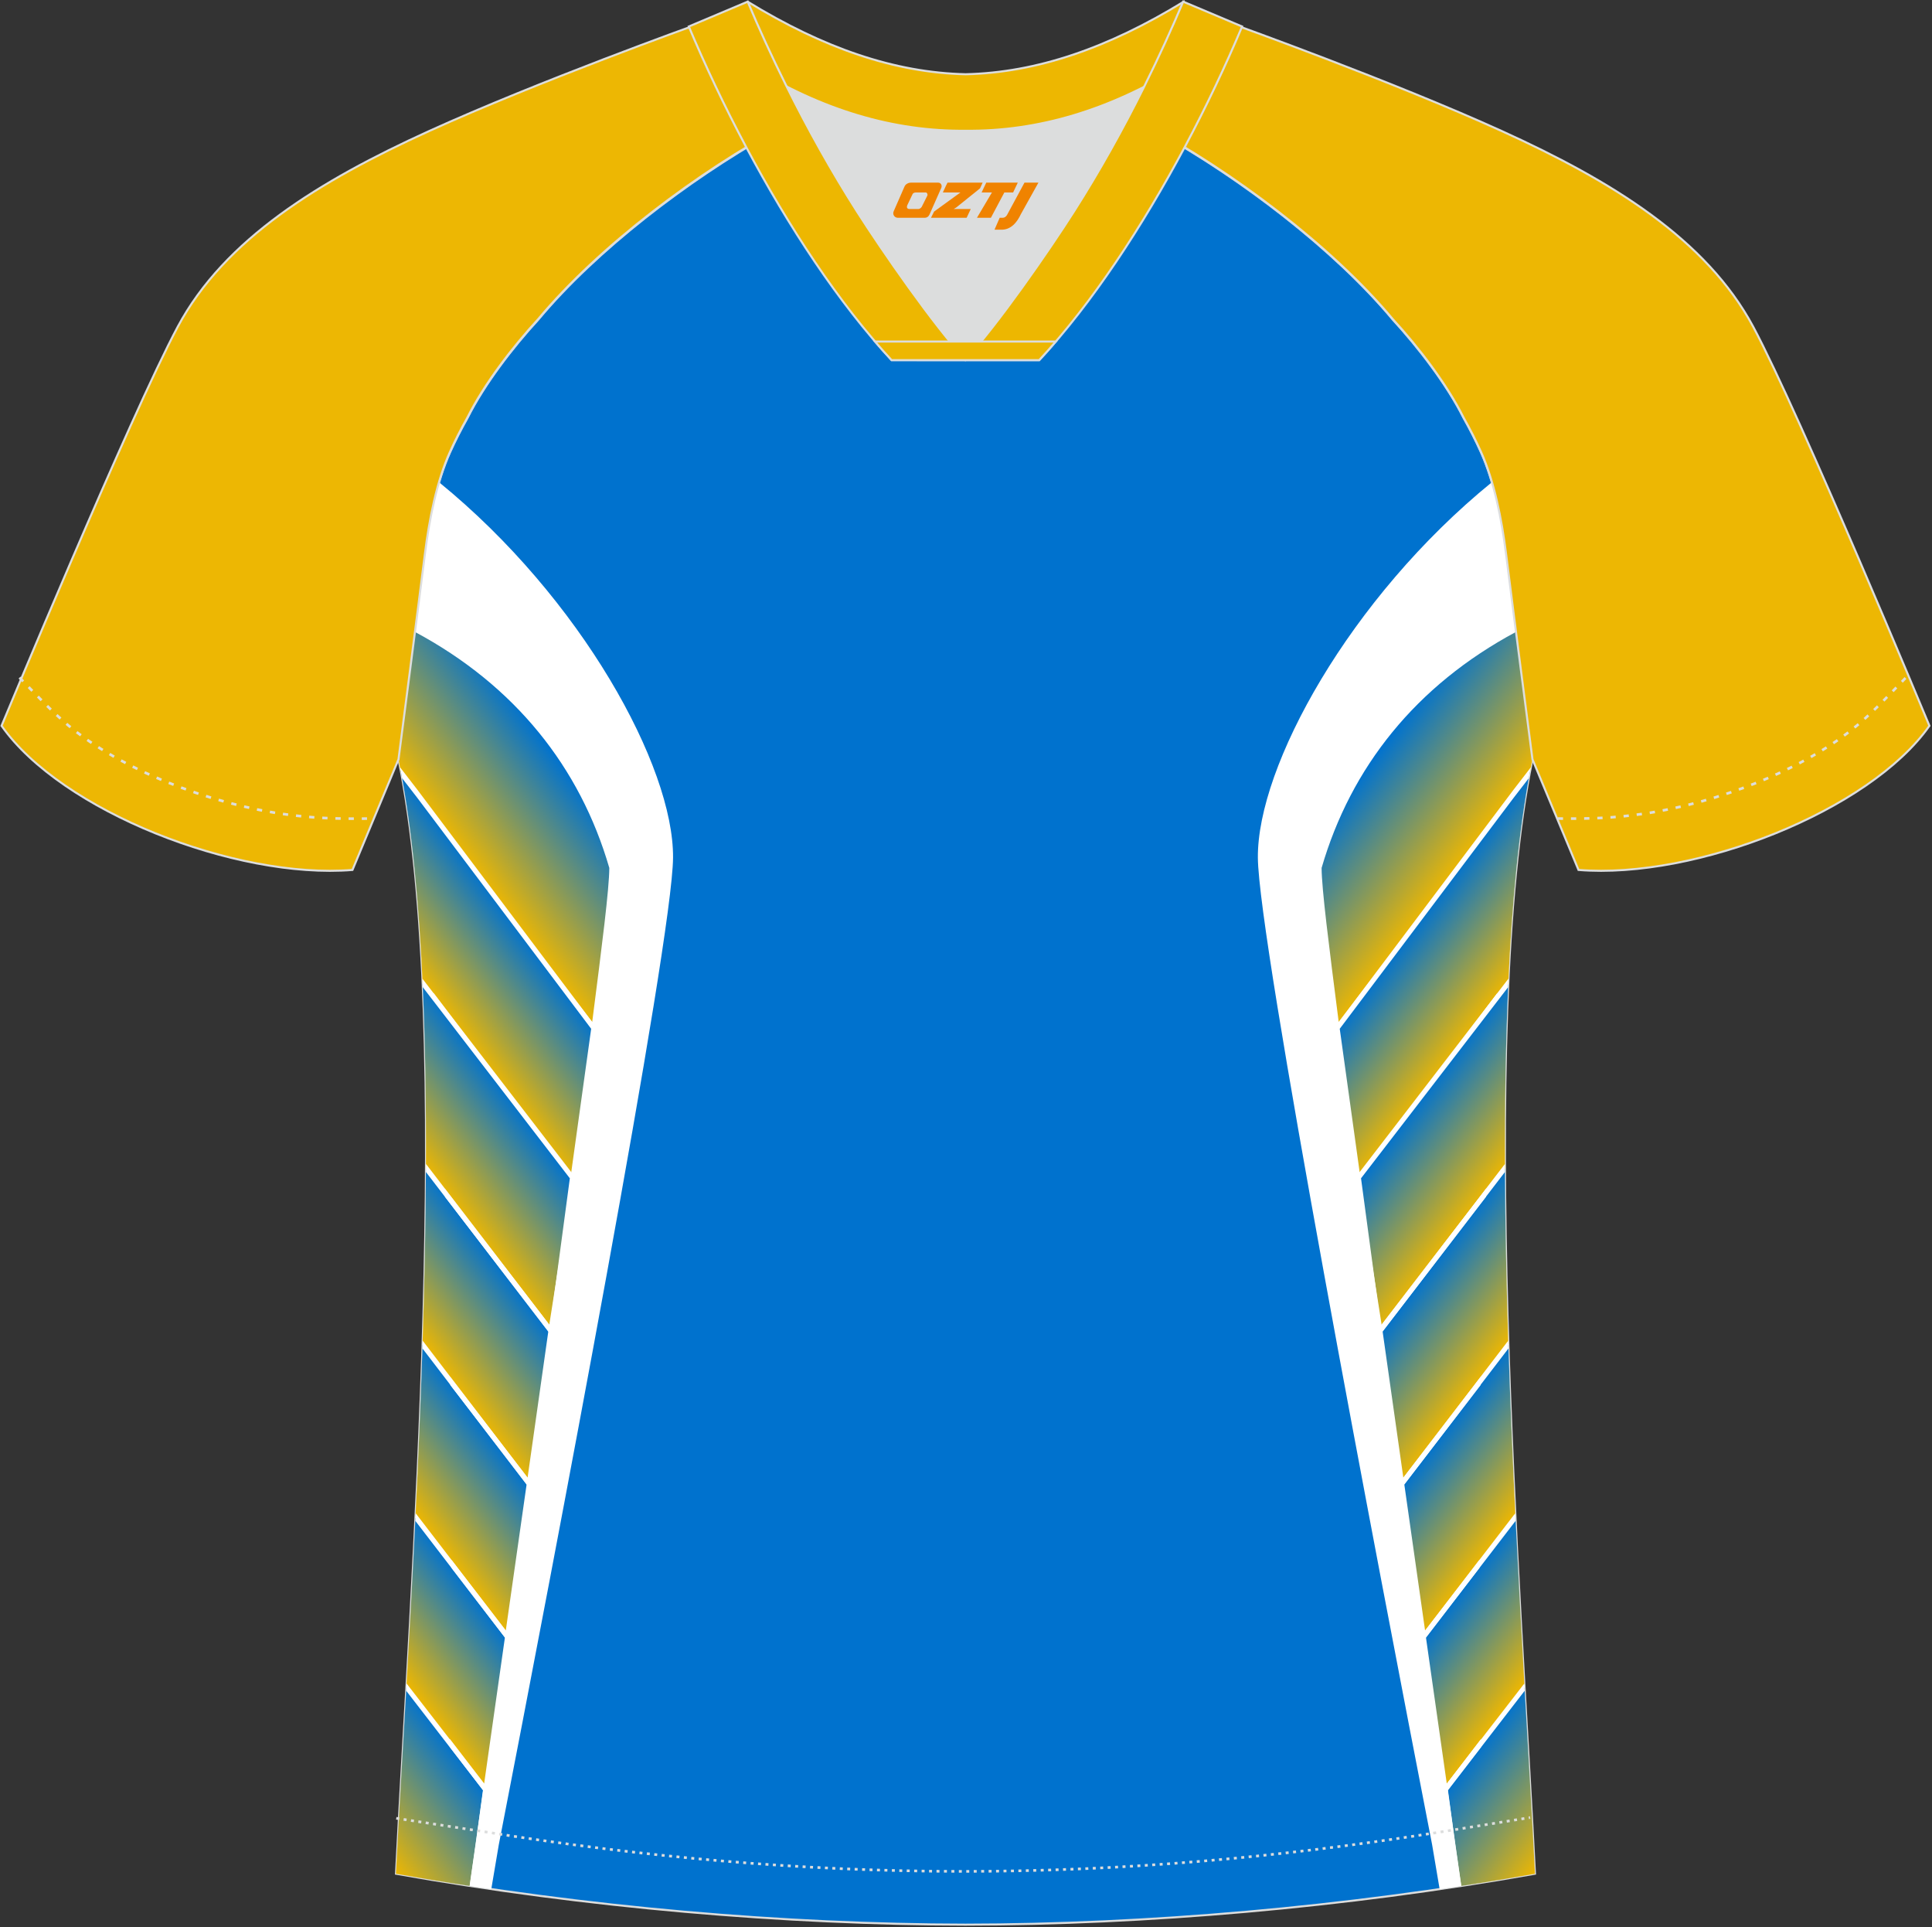 <?xml version="1.0" encoding="utf-8"?>
<!-- Generator: Adobe Illustrator 22.0.0, SVG Export Plug-In . SVG Version: 6.00 Build 0)  -->
<svg xmlns="http://www.w3.org/2000/svg" xmlns:xlink="http://www.w3.org/1999/xlink" version="1.1" id="图层_1" x="0px" y="0px" width="374px" height="373px" viewBox="0 0 374 373" enable-background="new 0 0 374 373" xml:space="preserve">
<rect x="0" y="0" width="374" height="373" fill="#333333" stroke="none"/>
<g>
	<path fill="#0072CE" stroke="#DCDDDD" stroke-width="0.4" stroke-miterlimit="22.926" d="M291.54,107.27   c1.27,10.18,4.85,37.71,5.11,39.69c-10.86,52.55-2.19,162.18,0.49,215.68c-36.81,6.53-75.42,9.83-110.24,9.86   c-34.82-0.04-73.43-3.33-110.24-9.86c2.68-53.5,11.35-163.13,0.49-215.68c0.26-1.98,3.83-29.51,5.11-39.69   c0.85-6.78,2.31-14.06,4.84-19.68c1.01-2.25,2.15-4.48,3.4-6.7c3.26-6.52,8.77-13.67,13.69-19.02   c11.2-13.44,29.03-27.03,44.74-35.87c0.96-0.54-1.02-15.4-0.07-15.9c3.94,3.31,25.19,3.25,30.33,6.12l-2.64,0.68   c6.1,2.82,12.98,4.24,19.71,4.26c6.73-0.01-2.74-1.43,3.36-4.26l5.69-2.51c5.14-2.86,16.2-2.27,20.14-5.59   c0.73,0.39-1.96,16.43-1.22,16.84c15.87,8.82,34.04,22.6,45.4,36.23c4.92,5.36,10.44,12.5,13.7,19.02c1.25,2.22,2.39,4.46,3.39,6.7   C289.23,93.22,290.7,100.5,291.54,107.27z"/>
	<path fill="#FFFFFF" d="M85,93.34c27.54,22.42,45.42,54.99,45.29,72.65c-0.12,16.25-22.79,134.72-33.73,191.02   c-0.01,0.08-0.76,4.52-1.46,8.62c-3.81-0.56-7.61-1.15-11.4-1.77l2.98-6.03c0.49-21.8-2.04-44.75-6.05-68.24   c2.4-51.03,3.52-108.7-3.49-142.61c0.26-1.98,3.83-29.51,5.11-39.69C82.82,102.63,83.7,97.76,85,93.34z"/>
	<path fill="#FFFFFF" d="M114.42,198.32L85.1,160.13v-0.01l-4.64-6.26c-0.07-0.63-0.14-1.26-0.21-1.89l5.67,7.65l0,0l28.81,37.52   c8.78-18.76,10.18-32.3,7.66-41.98c-1.86-7.17-5.88-12.22-10.63-15.71c-4.76-3.49-10.25-5.43-15.06-6.35   c-0.2-0.04-0.4-0.08-0.6-0.11c0.39-0.23,0.78-0.46,1.16-0.69c4.85,0.98,10.35,2.95,15.12,6.46c4.9,3.6,9.04,8.81,10.96,16.2   c2.59,9.98,1.12,23.94-8.07,43.28l-0.35,0.74L114.42,198.32z"/>
	
		<linearGradient id="SVGID_1_" gradientUnits="userSpaceOnUse" x1="-885.82" y1="1114.485" x2="-906.631" y2="1098.803" gradientTransform="matrix(1 0 0 -1 996.485 1264.595)">
		<stop offset="0" style="stop-color:#0072CF"/>
		<stop offset="1" style="stop-color:#EDB702"/>
	</linearGradient>
	<path fill="url(#SVGID_1_)" d="M114.64,197.8L85.5,159.78l-4.9-6.62l-2.95-3.56c-0.17-0.89-0.34-1.77-0.52-2.63   c0.17-1.3,1.75-13.52,3.19-24.67c19.35,10.37,31.96,26.17,37.63,45.68C117.93,172.1,116.55,182.87,114.64,197.8z"/>
	
		<linearGradient id="SVGID_2_" gradientUnits="userSpaceOnUse" x1="-893.858" y1="1082.487" x2="-911.113" y2="1069.485" gradientTransform="matrix(1 0 0 -1 996.485 1264.595)">
		<stop offset="0" style="stop-color:#0072CF"/>
		<stop offset="1" style="stop-color:#EDB702"/>
	</linearGradient>
	<path fill="url(#SVGID_2_)" d="M110.82,227.84l-26.31-34.27l-2.69-3.17c-0.71-15.57-2.04-29.71-4.26-41.3l4.17,5.28l33.05,43.87   L110.82,227.84z"/>
	<path fill="#FFFFFF" d="M110.54,229.13l-26.37-34.59l-0.25-2.37l26.58,35.32l3.94-28.38L80.77,154.4l-2.93-3.79   c-0.13-0.71-0.26-1.42-0.4-2.11l3.38,4.38l34.53,45.87l0.1,0.14l-0.02,0.17l-4,29.87l-0.16,1.17L110.54,229.13z"/>
	
		<linearGradient id="SVGID_3_" gradientUnits="userSpaceOnUse" x1="-893.747" y1="1047.47" x2="-911.052" y2="1034.43" gradientTransform="matrix(1 0 0 -1 996.485 1264.595)">
		<stop offset="0" style="stop-color:#0072CF"/>
		<stop offset="1" style="stop-color:#EDB702"/>
	</linearGradient>
	<path fill="url(#SVGID_3_)" d="M106.24,256.97l-23.79-30.76c0.06-12.4-0.12-24.47-0.64-35.79l2.98,3.59l26.02,33.83L106.24,256.97z   "/>
	
		<linearGradient id="SVGID_4_" gradientUnits="userSpaceOnUse" x1="-906.047" y1="923.042" x2="-924.979" y2="908.775" gradientTransform="matrix(1 0 0 -1 996.485 1264.595)">
		<stop offset="0" style="stop-color:#0072CF"/>
		<stop offset="1" style="stop-color:#EDB702"/>
	</linearGradient>
	<path fill="url(#SVGID_4_)" d="M78.67,326.61l14.92,19.13l-1.51,11.25l-1.16,8.02c-4.78-0.73-9.54-1.52-14.27-2.36   C77.16,352.42,77.9,340.14,78.67,326.61z"/>
	
		<linearGradient id="SVGID_5_" gradientUnits="userSpaceOnUse" x1="-900.652" y1="951.071" x2="-917.57" y2="938.323" gradientTransform="matrix(1 0 0 -1 996.485 1264.595)">
		<stop offset="0" style="stop-color:#0072CF"/>
		<stop offset="1" style="stop-color:#EDB702"/>
	</linearGradient>
	<path fill="url(#SVGID_5_)" d="M93.99,346.25L78.7,325.99c0.58-10.14,1.18-20.98,1.72-32.18l17.57,22.58L93.99,346.25z"/>
	
		<linearGradient id="SVGID_6_" gradientUnits="userSpaceOnUse" x1="-897.842" y1="982.534" x2="-914.813" y2="969.746" gradientTransform="matrix(1 0 0 -1 996.485 1264.595)">
		<stop offset="0" style="stop-color:#0072CF"/>
		<stop offset="1" style="stop-color:#EDB702"/>
	</linearGradient>
	<path fill="url(#SVGID_6_)" d="M98.34,316.84l-17.89-23.61c0.52-10.77,0.99-21.87,1.35-33.02l20.54,26.76L98.34,316.84z"/>
	
		<linearGradient id="SVGID_7_" gradientUnits="userSpaceOnUse" x1="-895.2" y1="1014.231" x2="-912.287" y2="1001.356" gradientTransform="matrix(1 0 0 -1 996.485 1264.595)">
		<stop offset="0" style="stop-color:#0072CF"/>
		<stop offset="1" style="stop-color:#EDB702"/>
	</linearGradient>
	<path fill="url(#SVGID_7_)" d="M102.81,287.58L81.8,260.06c0.36-11.35,0.6-22.73,0.65-33.86l24.36,31.5L102.81,287.58z"/>
	<polygon fill="#FFFFFF" points="93.59,346.6 87.06,338.09 87.08,336.56 93.72,345.21 97.74,316.93 87.41,303.46 87.41,301.91    98.4,316.21 98.5,316.36 98.48,316.52 94.48,346.39 94.32,347.55  "/>
	<polygon fill="#FFFFFF" points="97.94,317.18 80.4,294.35 80.47,292.88 97.91,315.58 101.94,287.3 87.18,268.08 87.15,266.49    102.75,286.8 102.86,286.94 102.83,287.1 98.83,316.97 98.67,318.14  "/>
	<polygon fill="#FFFFFF" points="102.41,287.92 81.78,260.98 81.82,259.48 102.13,285.99 106.14,257.7 86.15,231.65 86.08,230    107.22,257.54 107.33,257.68 107.31,257.85 103.3,287.72 103.15,288.88  "/>
	<polygon fill="#FFFFFF" points="106.41,258.05 82.45,226.83 82.46,225.27 106.49,256.58 110.31,228.05 81.85,191.07 81.77,189.41    111.22,227.67 111.33,227.81 111.31,227.98 107.31,257.85 107.15,259.01  "/>
	<polygon fill="#FFFFFF" points="78.71,325.83 94,345.57 94.1,345.71 94.08,345.87 91.04,365.02 90.91,365 93.53,346.52    78.63,327.23  "/>
	<path fill="#FFFFFF" d="M288.79,93.34c-27.54,22.42-45.42,54.99-45.29,72.65c0.12,16.25,22.79,134.72,33.73,191.02   c0.01,0.08,0.77,4.52,1.46,8.62c3.81-0.56,7.61-1.15,11.4-1.77l-2.98-6.03c-0.48-21.8,2.04-44.75,6.05-68.24   c-2.4-51.03-3.52-108.7,3.48-142.61c-0.26-1.98-3.83-29.51-5.11-39.69C290.96,102.63,290.09,97.76,288.79,93.34z"/>
	<path fill="#FFFFFF" d="M259.37,198.32l29.32-38.19v-0.01l4.64-6.26c0.07-0.63,0.14-1.26,0.21-1.89l-5.67,7.65l0,0l-28.81,37.52   c-8.78-18.76-10.18-32.3-7.66-41.98c1.86-7.17,5.88-12.22,10.63-15.71c4.76-3.49,10.25-5.43,15.06-6.35c0.2-0.04,0.4-0.08,0.6-0.11   c-0.39-0.23-0.77-0.46-1.16-0.69c-4.85,0.98-10.35,2.95-15.12,6.46c-4.9,3.6-9.04,8.81-10.96,16.2   c-2.59,9.98-1.12,23.94,8.07,43.28l0.35,0.74L259.37,198.32z"/>
	
		<linearGradient id="SVGID_8_" gradientUnits="userSpaceOnUse" x1="-13286.082" y1="1114.485" x2="-13306.893" y2="1098.803" gradientTransform="matrix(-1 0 0 -1 -13022.958 1264.595)">
		<stop offset="0" style="stop-color:#0072CF"/>
		<stop offset="1" style="stop-color:#EDB702"/>
	</linearGradient>
	<path fill="url(#SVGID_8_)" d="M259.15,197.8l29.14-38.02l4.9-6.62l2.95-3.56c0.17-0.89,0.34-1.77,0.52-2.63   c-0.17-1.3-1.76-13.52-3.19-24.67c-19.35,10.37-31.96,26.17-37.63,45.68C255.86,172.1,257.24,182.87,259.15,197.8z"/>
	
		<linearGradient id="SVGID_9_" gradientUnits="userSpaceOnUse" x1="-13294.12" y1="1082.487" x2="-13311.375" y2="1069.485" gradientTransform="matrix(-1 0 0 -1 -13022.958 1264.595)">
		<stop offset="0" style="stop-color:#0072CF"/>
		<stop offset="1" style="stop-color:#EDB702"/>
	</linearGradient>
	<path fill="url(#SVGID_9_)" d="M262.97,227.84l26.31-34.27l2.69-3.17c0.7-15.57,2.04-29.71,4.26-41.3l-4.17,5.28l-33.05,43.87   L262.97,227.84z"/>
	<path fill="#FFFFFF" d="M263.25,229.13l26.37-34.59l0.25-2.37l-26.58,35.32l-3.94-28.38l33.67-44.71l2.93-3.79   c0.13-0.71,0.26-1.42,0.4-2.11l-3.38,4.38l-34.53,45.87l-0.1,0.14l0.02,0.17l4,29.87l0.16,1.17L263.25,229.13z"/>
	
		<linearGradient id="SVGID_10_" gradientUnits="userSpaceOnUse" x1="-13294.009" y1="1047.47" x2="-13311.315" y2="1034.43" gradientTransform="matrix(-1 0 0 -1 -13022.958 1264.595)">
		<stop offset="0" style="stop-color:#0072CF"/>
		<stop offset="1" style="stop-color:#EDB702"/>
	</linearGradient>
	<path fill="url(#SVGID_10_)" d="M267.55,256.97l23.79-30.76c-0.06-12.4,0.12-24.47,0.64-35.79l-2.98,3.59l-26.02,33.83   L267.55,256.97z"/>
	
		<linearGradient id="SVGID_11_" gradientUnits="userSpaceOnUse" x1="-13306.31" y1="923.042" x2="-13325.241" y2="908.775" gradientTransform="matrix(-1 0 0 -1 -13022.958 1264.595)">
		<stop offset="0" style="stop-color:#0072CF"/>
		<stop offset="1" style="stop-color:#EDB702"/>
	</linearGradient>
	<path fill="url(#SVGID_11_)" d="M295.12,326.61l-14.92,19.13l1.51,11.25l1.16,8.02c4.78-0.73,9.54-1.52,14.27-2.36   C296.62,352.42,295.89,340.14,295.12,326.61z"/>
	
		<linearGradient id="SVGID_12_" gradientUnits="userSpaceOnUse" x1="-13300.914" y1="951.071" x2="-13317.832" y2="938.323" gradientTransform="matrix(-1 0 0 -1 -13022.958 1264.595)">
		<stop offset="0" style="stop-color:#0072CF"/>
		<stop offset="1" style="stop-color:#EDB702"/>
	</linearGradient>
	<path fill="url(#SVGID_12_)" d="M279.8,346.25l15.29-20.26c-0.58-10.14-1.17-20.98-1.72-32.18l-17.57,22.58L279.8,346.25z"/>
	
		<linearGradient id="SVGID_13_" gradientUnits="userSpaceOnUse" x1="-13298.104" y1="982.535" x2="-13315.075" y2="969.746" gradientTransform="matrix(-1 0 0 -1 -13022.958 1264.595)">
		<stop offset="0" style="stop-color:#0072CF"/>
		<stop offset="1" style="stop-color:#EDB702"/>
	</linearGradient>
	<path fill="url(#SVGID_13_)" d="M275.45,316.84l17.89-23.61c-0.52-10.77-0.99-21.87-1.35-33.02l-20.54,26.76L275.45,316.84z"/>
	
		<linearGradient id="SVGID_14_" gradientUnits="userSpaceOnUse" x1="-13295.452" y1="1014.231" x2="-13312.539" y2="1001.356" gradientTransform="matrix(-1 0 0 -1 -13022.958 1264.595)">
		<stop offset="0" style="stop-color:#0072CF"/>
		<stop offset="1" style="stop-color:#EDB702"/>
	</linearGradient>
	<path fill="url(#SVGID_14_)" d="M270.97,287.58l21.01-27.52c-0.36-11.35-0.6-22.73-0.65-33.86l-24.36,31.5L270.97,287.58z"/>
	<polygon fill="#FFFFFF" points="280.2,346.6 286.73,338.09 286.7,336.56 280.07,345.21 276.04,316.93 286.38,303.46 286.38,301.91    275.39,316.21 275.28,316.36 275.3,316.52 279.31,346.39 279.46,347.55  "/>
	<polygon fill="#FFFFFF" points="275.85,317.18 293.39,294.35 293.32,292.88 275.87,315.58 271.85,287.3 286.61,268.08    286.63,266.49 271.04,286.8 270.93,286.94 270.95,287.1 274.96,316.97 275.11,318.14  "/>
	<polygon fill="#FFFFFF" points="271.37,287.92 292.01,260.98 291.96,259.48 271.66,285.99 267.65,257.7 287.64,231.65 287.71,230    266.56,257.54 266.46,257.68 266.48,257.85 270.48,287.72 270.64,288.88  "/>
	<polygon fill="#FFFFFF" points="267.37,258.05 291.33,226.83 291.33,225.27 267.3,256.58 263.47,228.05 291.94,191.07    292.01,189.41 262.56,227.67 262.45,227.81 262.48,227.98 266.48,257.85 266.64,259.01  "/>
	<polygon fill="#FFFFFF" points="295.08,325.83 279.79,345.57 279.68,345.71 279.71,345.87 282.75,365.02 282.88,365 280.25,346.52    295.15,327.23  "/>
	<path fill="#EDB703" stroke="#DCDDDD" stroke-width="0.4" stroke-miterlimit="22.926" d="M222,24.33   c7.07-5.95,12.46-12.55,16.99-19.55c0,0,30.63,10.99,51.78,20.61c21.15,9.61,39.53,20.88,48.62,37.85   c9.08,16.97,34.11,77.23,34.11,77.23c-11.56,16.47-45.26,29.73-67.93,27.9l-8.91-21.4c0,0-3.8-29.24-5.12-39.81   c-0.85-6.78-2.31-14.06-4.84-19.68c-1.01-2.25-2.15-4.48-3.4-6.7c-3.26-6.52-8.77-13.67-13.69-19.02   C257.71,47.5,238.36,33.07,222,24.33z"/>
	<path fill="#EDB703" stroke="#DCDDDD" stroke-width="0.4" stroke-miterlimit="22.926" d="M151.79,24.33   c-7.08-5.95-12.46-12.55-16.99-19.55c0,0-30.63,10.99-51.78,20.61C61.88,35,43.49,46.27,34.41,63.24S0.3,140.47,0.3,140.47   c11.56,16.47,45.25,29.73,67.93,27.9l8.91-21.4c0,0,3.8-29.24,5.12-39.81c0.85-6.78,2.31-14.06,4.84-19.68   c1.01-2.25,2.15-4.48,3.4-6.7c3.26-6.52,8.77-13.67,13.69-19.02C116.08,47.5,135.43,33.07,151.79,24.33z"/>
	<path fill="none" stroke="#DCDDDD" stroke-width="0.51" stroke-miterlimit="22.926" stroke-dasharray="1.02,1.531" d="   M3.78,131.14c2.92,3.02,6.09,6.41,9.27,9.11c10.32,8.74,27.36,15.21,41.6,17.27c5.61,0.82,10.34,0.99,16.71,0.91"/>
	<path fill="none" stroke="#DCDDDD" stroke-width="0.51" stroke-miterlimit="22.926" stroke-dasharray="0.576,0.865" d="   M76.71,351.91c1.31,0.21,15.14,2.3,16.45,2.51c30.89,4.95,61.95,7.77,93.3,7.77c30.85,0,61.41-2.73,91.81-7.53   c1.81-0.28,16.13-2.59,17.94-2.89"/>
	<path fill="none" stroke="#DCDDDD" stroke-width="0.51" stroke-miterlimit="22.926" stroke-dasharray="1.02,1.531" d="   M368.87,131.22c-2.9,3-6.03,6.35-9.19,9.02c-10.32,8.74-27.36,15.21-41.61,17.27c-5.61,0.82-10.34,0.99-16.71,0.91"/>
	<path fill="#EDB701" stroke="#DCDDDD" stroke-width="0.4" stroke-miterlimit="22.926" d="M145.43,12.89   c13.69,8.44,27.53,12.57,41.51,12.42c13.98,0.15,27.82-3.98,41.51-12.42c1.75-6.97,0.69-12.56,0.69-12.56   c-14.63,8.96-28.42,13.72-42.2,14.04c-13.77-0.31-27.56-5.07-42.2-14.04C144.74,0.32,143.67,5.92,145.43,12.89z"/>
	<path fill="#DCDDDD" d="M218.11,18.43c-10.31,4.7-20.7,6.99-31.17,6.88c-10.47,0.11-20.86-2.17-31.17-6.88   c-1.16-0.53-2.32-1.09-3.48-1.68c4.1,8.24,8.69,16.46,13.6,24.17c4.88,7.67,14.79,21.97,21.04,28.72l-0.04,0.06   c6.25-6.75,16.16-21.05,21.04-28.72c4.91-7.71,9.5-15.93,13.6-24.17l0.02-0.04C220.41,17.35,219.26,17.9,218.11,18.43z"/>
	<path fill="#EDB701" stroke="#DCDDDD" stroke-width="0.4" stroke-miterlimit="22.926" d="M152.11,16.4   c-2.68-5.4-5.16-10.81-7.37-16.08l-11.4,4.81c3.2,7.6,6.93,15.49,11.06,23.25c8.22,15.44,18,30.33,28.21,41.32h14.28l0.04-0.06   c-6.25-6.75-16.15-21.05-21.04-28.72c-4.91-7.71-9.5-15.93-13.6-24.17C152.23,16.63,152.17,16.51,152.11,16.4z"/>
	<path fill="#EDB701" stroke="#DCDDDD" stroke-width="0.4" stroke-miterlimit="22.926" d="M221.67,16.4   c2.68-5.4,5.15-10.81,7.37-16.08l11.41,4.81c-3.2,7.6-6.93,15.49-11.06,23.25c-8.22,15.44-18,30.33-28.21,41.32H186.9l-0.04-0.06   c6.25-6.75,16.16-21.05,21.04-28.72c4.91-7.71,9.5-15.93,13.6-24.17C221.56,16.63,221.61,16.51,221.67,16.4z"/>
	<path fill="#EDB701" stroke="#DCDDDD" stroke-width="0.4" stroke-miterlimit="22.926" d="M186.89,69.7h14.28   c1.08-1.16,2.15-2.36,3.21-3.6H190h-0.09h-6.05h-14.48c1.07,1.24,2.14,2.44,3.21,3.6C172.61,69.7,186.89,69.7,186.89,69.7z"/>
	
</g>
<g>
	<path fill="#F08300" d="M198.32,35.35l-3.4,6.3c-0.2,0.3-0.5,0.5-0.8,0.5h-0.6l-1,2.3h1.2c2,0.1,3.2-1.5,3.9-3L201.02,35.35h-2.5L198.32,35.35z"/>
	<polygon fill="#F08300" points="191.12,35.35 ,197.02,35.35 ,196.12,37.25 ,194.42,37.25 ,191.82,42.15 ,189.12,42.15 ,192.02,37.25 ,190.02,37.25 ,190.92,35.35"/>
	<polygon fill="#F08300" points="185.12,40.45 ,184.62,40.45 ,185.12,40.15 ,189.72,36.45 ,190.22,35.35 ,183.42,35.35 ,183.12,35.95 ,182.52,37.25 ,185.32,37.25 ,185.92,37.25 ,180.82,40.95    ,180.22,42.15 ,186.82,42.15 ,187.12,42.15 ,187.92,40.45"/>
	<path fill="#F08300" d="M181.62,35.35H176.32C175.82,35.35,175.32,35.65,175.12,36.05L173.02,40.85C172.72,41.45,173.12,42.15,173.82,42.15h5.2c0.4,0,0.7-0.2,0.9-0.6L182.22,36.35C182.42,35.85,182.12,35.35,181.62,35.35z M179.52,37.85L178.42,40.05C178.22,40.35,177.92,40.45,177.82,40.45l-1.8,0C175.82,40.45,175.42,40.35,175.62,39.75l1-2.1c0.1-0.3,0.4-0.4,0.7-0.4h1.9   C179.42,37.25,179.62,37.55,179.52,37.85z"/>
</g>
</svg>